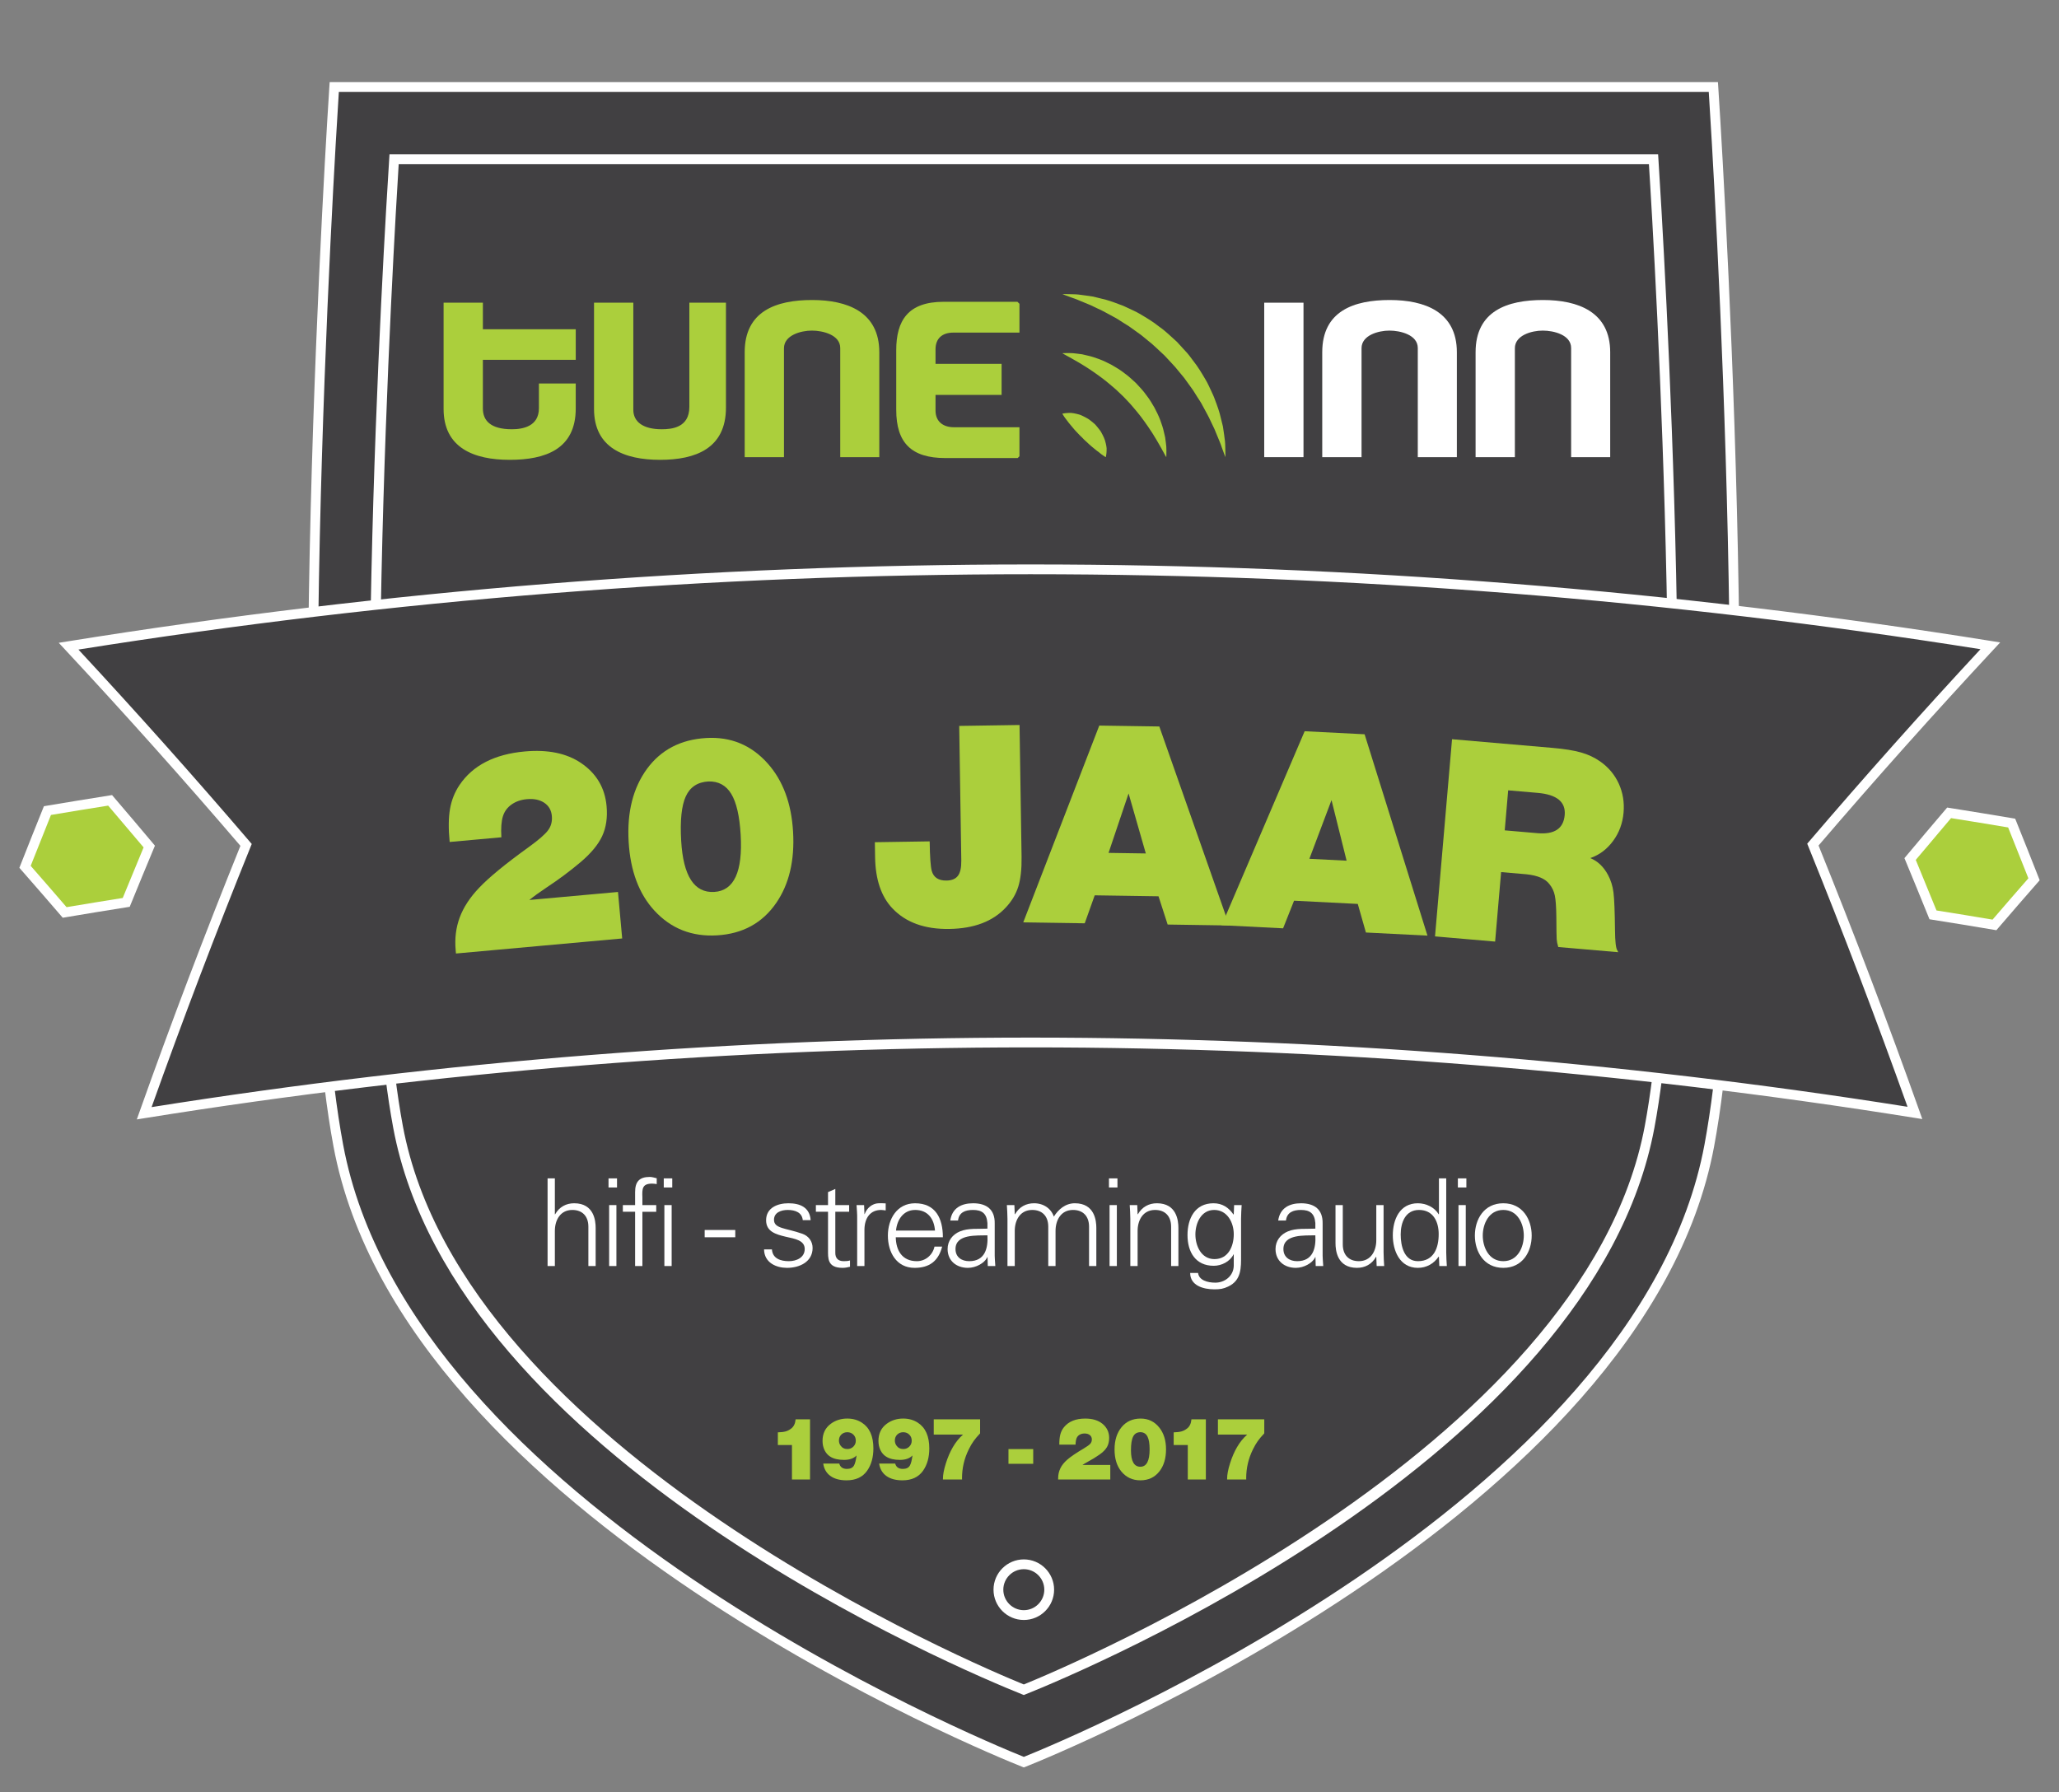 <?xml version="1.0" encoding="utf-8"?>
<!-- Generator: Adobe Illustrator 17.0.0, SVG Export Plug-In . SVG Version: 6.00 Build 0)  -->
<!DOCTYPE svg PUBLIC "-//W3C//DTD SVG 1.1//EN" "http://www.w3.org/Graphics/SVG/1.1/DTD/svg11.dtd">
<svg version="1.1" id="Laag_1" xmlns="http://www.w3.org/2000/svg" xmlns:xlink="http://www.w3.org/1999/xlink" x="0px" y="0px"
	 width="425px" height="370px" viewBox="0 0 425 370" enable-background="new 0 0 425 370" xml:space="preserve">
<rect x="0" y="0" width="425" height="370" fill="#808080" stroke="none"/>
<g>
	<g>
		<g>
			<g>
				<path fill="#414042" d="M353.656,17.967H211.329H68.994c0,0-10.581,157.308,0.84,218.525
					c14.337,76.819,139.177,126.35,141.495,127.268c2.316-0.919,127.152-50.449,141.486-127.268
					C364.237,175.275,353.656,17.967,353.656,17.967z"/>
				<path fill="#FFFFFF" d="M211.329,364.849l-0.373-0.148c-5.212-2.067-127.833-51.49-142.117-128.024
					c-11.313-60.641-0.96-217.204-0.855-218.779l0.064-0.943h286.553l0.063,0.943c0.105,1.575,10.46,158.137-0.857,218.779
					c-14.271,76.491-136.893,125.955-142.105,128.024L211.329,364.849z M69.941,18.978c-0.85,13.195-9.921,159.397,0.887,217.327
					c13.836,74.142,131.519,122.757,140.501,126.366c8.982-3.612,126.667-52.268,140.491-126.366
					c10.811-57.933,1.739-204.132,0.887-217.327H69.941z"/>
			</g>
			<g>
				<path fill="#414042" d="M81.346,32.862c-0.744,11.516-9.146,146.4,0.812,199.766c12.775,68.47,121.211,112.999,129.167,116.182
					c7.952-3.184,116.388-47.712,129.169-116.182c9.96-53.366,1.549-188.249,0.808-199.766H81.346z"/>
				<path fill="#FFFFFF" d="M211.325,349.901l-0.375-0.152c-11.943-4.779-117.051-48.678-129.786-116.936
					c-9.934-53.24-1.788-185.15-0.827-200.016l0.061-0.946h261.852l0.061,0.946c0.958,14.889,9.073,146.991-0.824,200.016
					c-12.734,68.236-117.843,112.153-129.786,116.936L211.325,349.901z M82.296,33.873c-0.861,13.654-8.887,146.349,0.857,198.568
					c12.513,67.07,119.698,111.839,128.172,115.278c8.474-3.442,115.66-48.232,128.174-115.278
					c9.667-51.804,2.043-179.785,0.854-198.568H82.296z"/>
			</g>
		</g>
		<g>
			<path fill="#414042" d="M206.083,328.155c0,2.896,2.35,5.242,5.246,5.242c2.888,0,5.238-2.346,5.238-5.242
				c0-2.892-2.35-5.242-5.238-5.242C208.433,322.913,206.083,325.263,206.083,328.155z"/>
			<path fill="#FFFFFF" d="M211.329,334.409c-3.45,0-6.257-2.806-6.257-6.253s2.808-6.253,6.257-6.253
				c3.446,0,6.249,2.806,6.249,6.253S214.775,334.409,211.329,334.409z M211.329,323.926c-2.335,0-4.234,1.897-4.234,4.23
				s1.899,4.23,4.234,4.23c2.329,0,4.226-1.897,4.226-4.23S213.658,323.926,211.329,323.926z"/>
		</g>
		<g>
			<g>
				<path fill="#414042" d="M29.765,229.809c6.577-18.518,13.587-36.99,21.029-55.397c-11.853-13.851-24.067-27.528-36.636-41.021
					c131.376-21.126,265.284-21.152,396.668-0.077c-12.568,13.497-24.776,27.179-36.625,41.034
					c7.453,18.406,14.472,36.874,21.061,55.392C274.199,210.331,150.819,210.354,29.765,229.809z"/>
				<path fill="#FFFFFF" d="M28.24,231.08l0.571-1.608c6.496-18.289,13.497-36.747,20.813-54.868
					c-11.688-13.646-23.868-27.277-36.207-40.523l-1.292-1.387l1.871-0.301c65.514-10.535,132.376-15.876,198.732-15.876
					c66.195,0,132.898,5.316,198.257,15.8l1.873,0.3l-1.292,1.388c-12.299,13.206-24.473,26.842-36.198,40.534
					c7.314,18.088,14.326,36.541,20.844,54.862l0.573,1.608l-1.685-0.269c-60.122-9.64-121.482-14.528-182.373-14.528
					c-61.036,0-122.539,4.91-182.802,14.597L28.24,231.08z M16.189,134.09c12.057,12.982,23.951,26.318,35.373,39.664l0.4,0.466
					l-0.231,0.571c-7.175,17.748-14.048,35.822-20.441,53.75c59.832-9.525,120.863-14.352,181.438-14.352
					c60.428,0,121.318,4.805,181.007,14.283c-6.415-17.957-13.299-36.03-20.473-53.744l-0.229-0.569l0.399-0.468
					c11.453-13.392,23.343-26.732,35.36-39.676c-64.652-10.269-130.61-15.476-196.064-15.476
					C147.111,118.539,80.999,123.77,16.189,134.09z"/>
			</g>
			<g>
				<g>
					<path fill="#ABCF3C" d="M398.991,188.856c-1.557-3.846-3.132-7.689-4.725-11.529c2.664-3.186,5.35-6.364,8.052-9.533
						c4.306,0.681,8.613,1.384,12.912,2.112c1.56,3.865,3.098,7.733,4.617,11.604c-2.743,3.13-5.466,6.271-8.168,9.419
						C407.45,190.214,403.223,189.523,398.991,188.856z"/>
					<path fill="#FFFFFF" d="M412.074,192.021l-0.563-0.095c-4.226-0.715-8.45-1.405-12.678-2.071l-0.565-0.089l-0.215-0.531
						c-1.555-3.845-3.128-7.684-4.722-11.523l-0.235-0.565l0.393-0.472c2.667-3.187,5.354-6.368,8.059-9.539l0.369-0.433
						l0.559,0.089c4.309,0.684,8.62,1.387,12.921,2.114l0.559,0.095l0.211,0.524c1.559,3.868,3.1,7.739,4.621,11.613l0.223,0.573
						l-0.405,0.462c-2.742,3.13-5.463,6.267-8.16,9.412L412.074,192.021z M399.714,187.945c3.859,0.612,7.715,1.241,11.57,1.891
						c2.448-2.851,4.914-5.694,7.397-8.531c-1.377-3.501-2.77-7-4.179-10.497c-3.924-0.662-7.854-1.304-11.783-1.926
						c-2.442,2.867-4.872,5.743-7.285,8.624C396.877,180.983,398.303,184.462,399.714,187.945z"/>
				</g>
				<g>
					<path fill="#ABCF3C" d="M13.344,188.356c-2.707-3.148-5.433-6.287-8.177-9.417c1.523-3.873,3.063-7.741,4.625-11.61
						c4.31-0.728,8.622-1.433,12.938-2.114c2.712,3.169,5.407,6.345,8.082,9.533c-1.605,3.841-3.189,7.683-4.755,11.529
						C21.816,186.947,17.579,187.642,13.344,188.356z"/>
					<path fill="#FFFFFF" d="M12.949,189.449l-0.372-0.433c-2.704-3.147-5.428-6.283-8.171-9.412L4,179.142l0.225-0.573
						c1.524-3.876,3.065-7.747,4.628-11.619l0.212-0.524l0.558-0.095c4.313-0.727,8.629-1.432,12.947-2.116l0.559-0.087l0.367,0.429
						c2.715,3.171,5.411,6.352,8.088,9.541l0.396,0.472l-0.237,0.567c-1.604,3.839-3.188,7.68-4.753,11.523l-0.214,0.529
						l-0.564,0.089c-4.236,0.668-8.469,1.361-12.7,2.077L12.949,189.449z M6.333,178.735c2.484,2.837,4.953,5.678,7.406,8.529
						c3.863-0.65,7.728-1.282,11.594-1.897c1.42-3.483,2.855-6.963,4.307-10.442c-2.422-2.881-4.859-5.755-7.312-8.624
						c-3.939,0.624-7.875,1.268-11.81,1.93C9.107,171.733,7.713,175.232,6.333,178.735z"/>
				</g>
			</g>
		</g>
	</g>
	<g>
		<path fill="#FFFFFF" d="M114.53,250.67h0.05c0.877-1.554,2.305-2.282,3.934-2.282c4.11,0,4.436,3.634,4.436,5.088v7.869h-1.503
			v-8.12c0-2.179-1.253-3.457-3.308-3.457c-2.481,0-3.609,2.079-3.609,4.336v7.241h-1.504v-18.093h1.504V250.67z"/>
		<path fill="#FFFFFF" d="M127.36,245.131h-1.754v-1.879h1.754V245.131z M127.235,248.765v12.58h-1.503v-12.58H127.235z"/>
		<path fill="#FFFFFF" d="M131.094,261.345v-11.202h-2.531v-1.378h2.531v-2.681c0-2.156,0.877-3.132,3.033-3.132
			c0.476,0,0.977,0.174,1.428,0.275v1.204c-0.301-0.05-0.626-0.1-0.927-0.1c-2.055,0-2.105,1.027-2.03,2.831v1.604h2.856v1.378
			h-2.856v11.202H131.094z"/>
		<path fill="#FFFFFF" d="M138.762,245.131h-1.754v-1.879h1.754V245.131z M138.637,248.765v12.58h-1.503v-12.58H138.637z"/>
		<path fill="#FFFFFF" d="M145.453,253.903h6.315v1.504h-6.315V253.903z"/>
		<path fill="#FFFFFF" d="M162.744,248.389c2.381,0,4.385,0.828,4.586,3.484h-1.629c-0.15-1.579-1.554-2.105-3.107-2.105
			c-1.404,0-2.832,0.551-2.832,2.029c0,1.855,2.431,1.679,5.839,2.883c1.303,0.451,2.13,1.579,2.13,2.932
			c0,2.832-2.631,4.11-5.288,4.11c-2.18,0-4.686-1.027-4.736-3.809h1.629c0.125,1.879,1.779,2.431,3.483,2.431
			c1.604,0,3.283-0.753,3.283-2.506c0-1.805-1.98-2.105-3.985-2.556c-1.98-0.477-3.985-1.052-3.985-3.383
			C158.133,249.292,160.538,248.389,162.744,248.389z"/>
		<path fill="#FFFFFF" d="M170.913,250.143h-2.506v-1.378h2.506v-2.681l1.504-0.653v3.333h2.856v1.378h-2.856v8.421
			c-0.025,1.152,0.576,1.78,1.729,1.78c0.451,0,0.902-0.025,1.303-0.151v1.303c-0.476,0.125-1.027,0.226-1.528,0.226
			c-3.183,0-3.007-2.03-3.007-3.735V250.143z"/>
		<path fill="#FFFFFF" d="M178.431,261.345h-1.503v-9.749c0.025-0.976-0.075-1.979-0.125-2.831h1.554l0.075,1.855h0.05
			c0.451-1.278,1.579-2.181,2.832-2.231c0.501-0.025,1.003,0,1.503,0.025v1.454c-0.3-0.025-0.626-0.1-0.927-0.1
			c-2.231,0-3.409,1.604-3.459,4.01V261.345z"/>
		<path fill="#FFFFFF" d="M184.897,255.407c0.05,2.681,1.278,4.937,4.36,4.937c1.779,0,3.258-1.278,3.634-3.007h1.579
			c-0.777,3.007-2.656,4.385-5.689,4.385c-3.759,0-5.513-3.233-5.513-6.666c0-3.408,1.879-6.666,5.613-6.666
			c4.21,0,5.739,3.083,5.739,7.018H184.897z M192.991,254.029c-0.176-2.432-1.479-4.261-4.085-4.261
			c-2.456,0-3.759,2.054-3.959,4.261H192.991z"/>
		<path fill="#FFFFFF" d="M203.816,252.475c-0.15-2.056-1.203-2.707-2.982-2.707c-1.579,0-2.882,0.476-3.083,2.18h-1.604
			c0.376-2.58,2.306-3.559,4.712-3.559c2.782,0,4.51,1.279,4.46,4.161v5.964c-0.025,0.978,0.075,1.98,0.125,2.831h-1.554
			l-0.05-1.854h-0.05l-0.075,0.174c-0.551,1.054-2.23,2.056-3.934,2.056c-2.33,0-4.185-1.428-4.185-3.884
			c0-1.704,1.027-3.008,2.531-3.633c1.679-0.728,3.86-0.477,5.689-0.577V252.475z M200.058,260.344c3.282,0,3.909-2.707,3.759-5.339
			c-2.13,0.075-6.591-0.325-6.591,2.832C197.226,259.542,198.529,260.344,200.058,260.344z"/>
		<path fill="#FFFFFF" d="M209.455,250.62l0.05,0.05c0.877-1.554,2.305-2.282,3.934-2.282c1.98,0,3.535,1.104,4.084,2.757
			c0.929-1.478,2.382-2.757,4.336-2.757c4.11,0,4.436,3.634,4.436,5.088v7.869h-1.503v-8.12c0-2.179-1.254-3.457-3.308-3.457
			c-2.482,0-3.609,2.079-3.609,4.336v7.241h-1.503v-8.12c0-2.179-1.252-3.457-3.308-3.457c-2.48,0-3.609,2.079-3.609,4.336v7.241
			h-1.504v-9.749c0-0.976-0.075-1.979-0.125-2.831h1.554L209.455,250.62z"/>
		<path fill="#FFFFFF" d="M230.655,245.131h-1.754v-1.879h1.754V245.131z M230.53,248.765v12.58h-1.504v-12.58H230.53z"/>
		<path fill="#FFFFFF" d="M234.814,261.345h-1.503v-9.749c0-0.976-0.075-1.979-0.125-2.831h1.554l0.075,1.855l0.05,0.05
			c0.877-1.554,2.305-2.282,3.934-2.282c4.11,0,4.436,3.634,4.436,5.088v7.869h-1.503v-8.12c0-2.179-1.254-3.457-3.308-3.457
			c-2.482,0-3.609,2.079-3.609,4.336V261.345z"/>
		<path fill="#FFFFFF" d="M254.737,248.765h1.554c-0.05,0.852-0.124,1.855-0.124,2.831v7.544c0,2.506,0.124,5.138-2.658,6.441
			c-1.001,0.476-1.679,0.576-2.856,0.576c-2.28,0-4.987-0.776-4.987-3.383h1.629c0.176,1.505,1.955,2.005,3.559,2.005
			c1.955,0,3.76-1.378,3.809-3.484v-2.354h-0.049c-0.728,1.478-2.457,2.354-4.086,2.354c-3.784,0-5.413-2.881-5.413-6.34
			c0-3.408,1.528-6.566,5.362-6.566c1.83,0,3.132,0.878,4.136,2.332l0.049-0.1L254.737,248.765z M250.627,249.768
			c-2.731,0-3.884,2.757-3.884,5.061c0,2.307,1.178,5.087,3.934,5.087c2.881,0,3.985-2.681,3.985-5.138
			C254.662,252.375,253.334,249.768,250.627,249.768z"/>
		<path fill="#FFFFFF" d="M271.502,252.475c-0.151-2.056-1.202-2.707-2.982-2.707c-1.579,0-2.881,0.476-3.082,2.18h-1.604
			c0.375-2.58,2.305-3.559,4.711-3.559c2.781,0,4.51,1.279,4.46,4.161v5.964c-0.025,0.978,0.075,1.98,0.125,2.831h-1.554
			l-0.05-1.854h-0.05l-0.075,0.174c-0.551,1.054-2.23,2.056-3.934,2.056c-2.33,0-4.185-1.428-4.185-3.884
			c0-1.704,1.028-3.008,2.531-3.633c1.679-0.728,3.859-0.477,5.689-0.577V252.475z M267.743,260.344
			c3.282,0,3.909-2.707,3.759-5.339c-2.13,0.075-6.591-0.325-6.591,2.832C264.911,259.542,266.213,260.344,267.743,260.344z"/>
		<path fill="#FFFFFF" d="M284.082,248.765h1.504v9.748c0,0.978,0.075,1.98,0.125,2.831h-1.554l-0.075-1.854l-0.05-0.05
			c-0.876,1.554-2.304,2.28-3.933,2.28c-4.111,0-4.436-3.634-4.436-5.088v-7.869h1.503v8.12c0,2.181,1.254,3.459,3.308,3.459
			c2.481,0,3.608-2.081,3.608-4.336V248.765z"/>
		<path fill="#FFFFFF" d="M297.013,259.491l-0.05-0.1c-1.027,1.503-2.555,2.33-4.31,2.33c-3.735,0-5.163-3.559-5.163-6.716
			c0-3.258,1.428-6.616,5.163-6.616c1.679,0,3.433,0.803,4.31,2.282l0.05-0.05v-7.368h1.504v15.261c0,0.978,0.075,1.98,0.125,2.831
			h-1.554L297.013,259.491z M292.904,249.768c-2.858,0-3.785,2.657-3.785,5.061c0,2.332,0.676,5.514,3.559,5.514
			c3.283,0,4.284-2.732,4.284-5.59C296.963,252.199,295.836,249.768,292.904,249.768z"/>
		<path fill="#FFFFFF" d="M302.676,245.131h-1.755v-1.879h1.755V245.131z M302.551,248.765v12.58h-1.503v-12.58H302.551z"/>
		<path fill="#FFFFFF" d="M316.158,255.055c0,3.308-1.855,6.666-5.863,6.666c-4.011,0-5.866-3.358-5.866-6.666
			c0-3.308,1.855-6.666,5.866-6.666C314.303,248.389,316.158,251.747,316.158,255.055z M310.295,249.768
			c-3.033,0-4.237,2.957-4.237,5.287c0,2.332,1.203,5.288,4.237,5.288c3.032,0,4.234-2.957,4.234-5.288
			C314.529,252.725,313.327,249.768,310.295,249.768z"/>
	</g>
	<g>
		<g>
			<path fill="#ABCF3C" d="M105.202,94.923c-7.419,0-13.639-2.488-13.639-10.505V62.484h8.11v5.483h19.168v6.313H99.672v10.045
				c0,2.442,1.521,4.286,5.99,4.286c2.259,0,5.575-0.599,5.575-4.332v-5.115h7.603v5.16
				C118.84,92.757,112.528,94.923,105.202,94.923z"/>
			<path fill="#ABCF3C" d="M136.253,94.923c-7.419,0-13.639-2.488-13.639-10.505V62.484h8.11v22.118
				c0,2.442,1.982,4.009,5.852,4.009c2.074,0,5.713-0.323,5.713-4.608V62.484h7.557v21.656
				C149.846,92.573,143.579,94.923,136.253,94.923z"/>
			<path fill="#ABCF3C" d="M173.433,94.37V71.838c0-2.719-3.595-3.594-5.852-3.594c-2.305,0-5.76,0.968-5.76,3.64V94.37h-8.109
				V72.713c0-8.524,6.542-10.782,13.916-10.782c7.234,0,13.87,2.442,13.87,10.782V94.37H173.433z"/>
			<path fill="#ABCF3C" d="M210.058,94.555h-14.929c-7.004,0-10.137-3.134-10.137-9.953V72.298c0-6.128,2.442-9.999,9.769-9.999
				h15.252l0.415,0.415v5.944h-13.639c-2.35,0-3.687,1.244-3.687,3.456v2.996h13.639v6.405h-13.639v3.225
				c0,2.212,1.475,3.456,3.824,3.456h13.501v5.989L210.058,94.555z"/>
		</g>
		<g>
			<g>
				<path fill="#FFFFFF" d="M260.949,94.37V62.484h8.108V94.37H260.949z"/>
				<path fill="#FFFFFF" d="M292.647,94.37V71.838c0-2.719-3.594-3.594-5.851-3.594c-2.305,0-5.759,0.968-5.759,3.64V94.37h-8.111
					V72.713c0-8.524,6.544-10.782,13.917-10.782c7.234,0,13.87,2.442,13.87,10.782V94.37H292.647z"/>
				<path fill="#FFFFFF" d="M324.298,94.37V71.838c0-2.719-3.594-3.594-5.851-3.594c-2.305,0-5.761,0.968-5.761,3.64V94.37h-8.108
					V72.713c0-8.524,6.541-10.782,13.914-10.782c7.234,0,13.87,2.442,13.87,10.782V94.37H324.298z"/>
			</g>
		</g>
		<g>
			<path fill="#ABCF3C" d="M240.732,94.369c0,0-0.282-0.446-0.701-1.245c-0.194-0.409-0.491-0.87-0.78-1.393
				c-0.283-0.525-0.639-1.096-1.023-1.725c-0.36-0.634-0.831-1.273-1.275-1.962c-0.452-0.685-0.98-1.372-1.5-2.084
				c-0.559-0.69-1.104-1.414-1.727-2.096c-0.56-0.693-1.314-1.408-1.845-1.998c-0.723-0.668-1.474-1.439-2.13-1.966
				c-0.648-0.59-1.375-1.145-2.067-1.702c-0.713-0.52-1.398-1.047-2.083-1.499c-0.689-0.446-1.329-0.915-1.962-1.276
				c-0.623-0.383-1.202-0.741-1.735-1.028c-0.53-0.293-0.988-0.587-1.386-0.779c-0.785-0.417-1.239-0.702-1.239-0.702
				s0.518-0.042,1.434-0.031c0.462-0.005,1.015,0.032,1.644,0.125c0.319,0.041,0.657,0.085,1.014,0.131
				c0.351,0.07,0.714,0.168,1.099,0.258c0.779,0.162,1.591,0.434,2.447,0.751c0.853,0.32,1.721,0.743,2.604,1.211
				c0.861,0.504,1.755,1.02,2.611,1.71c0.931,0.654,1.579,1.328,2.343,2.003c0.813,0.896,1.504,1.58,2.125,2.473
				c0.657,0.824,1.185,1.72,1.685,2.583c0.468,0.882,0.89,1.751,1.209,2.604c0.317,0.856,0.587,1.669,0.75,2.447
				c0.091,0.385,0.19,0.746,0.258,1.098c0.047,0.361,0.093,0.703,0.135,1.025c0.096,0.638,0.132,1.188,0.124,1.637
				C240.771,93.842,240.732,94.369,240.732,94.369z"/>
			<path fill="#ABCF3C" d="M252.94,94.369c0,0-0.309-0.752-0.776-2.083c-0.206-0.678-0.56-1.457-0.919-2.337
				c-0.18-0.438-0.373-0.904-0.575-1.395c-0.231-0.482-0.473-0.99-0.726-1.519c-0.462-1.07-1.116-2.155-1.73-3.324
				c-0.291-0.593-0.687-1.151-1.058-1.735c-0.395-0.57-0.71-1.201-1.146-1.773c-0.418-0.58-0.843-1.17-1.273-1.766
				c-0.41-0.609-0.937-1.143-1.392-1.736c-0.469-0.583-0.944-1.167-1.478-1.705l-1.498-1.608c-1.165-1.056-2.333-2.261-3.458-3.108
				c-0.584-0.446-1.091-0.95-1.705-1.364c-0.596-0.43-1.186-0.855-1.767-1.272c-0.57-0.438-1.203-0.75-1.773-1.145
				c-0.584-0.371-1.141-0.767-1.735-1.058c-1.169-0.615-2.254-1.266-3.323-1.731c-0.529-0.253-1.037-0.495-1.519-0.726
				c-0.497-0.204-0.966-0.398-1.408-0.58c-0.89-0.362-1.665-0.714-2.328-0.919c-1.315-0.464-2.077-0.777-2.077-0.777
				s0.803-0.018,2.229,0.034c0.718,0.004,1.576,0.095,2.558,0.253c0.495,0.073,1.022,0.149,1.577,0.23
				c0.544,0.135,1.115,0.276,1.712,0.424c1.213,0.26,2.472,0.711,3.801,1.219c0.679,0.225,1.329,0.558,2.01,0.867
				c0.676,0.322,1.382,0.629,2.05,1.028c1.339,0.792,2.733,1.6,4.053,2.664c1.425,0.992,2.477,2.09,3.687,3.156l1.738,1.902
				c0.582,0.595,1.06,1.273,1.553,1.929c1.027,1.283,1.848,2.679,2.636,4.021c0.401,0.667,0.705,1.375,1.027,2.05
				c0.309,0.682,0.642,1.331,0.867,2.01c0.509,1.329,0.959,2.589,1.219,3.801c0.148,0.597,0.289,1.168,0.425,1.712
				c0.082,0.56,0.16,1.091,0.235,1.589c0.159,0.992,0.248,1.847,0.252,2.55C252.955,93.556,252.94,94.369,252.94,94.369z"/>
			<path fill="#ABCF3C" d="M228.251,94.369c0,0-0.235-0.117-0.575-0.354c-0.168-0.12-0.381-0.261-0.584-0.441
				c-0.209-0.186-0.459-0.372-0.707-0.543c-0.245-0.183-0.489-0.379-0.725-0.589c-0.232-0.211-0.533-0.422-0.779-0.659
				c-0.258-0.234-0.499-0.489-0.775-0.72c-0.271-0.235-0.515-0.497-0.761-0.757l-0.374-0.355c-0.15-0.137-0.283-0.291-0.422-0.437
				c-0.247-0.263-0.492-0.522-0.726-0.773c-0.226-0.235-0.401-0.512-0.628-0.752c-0.221-0.244-0.427-0.494-0.616-0.741
				c-0.36-0.525-0.721-0.909-0.942-1.271c-0.232-0.339-0.359-0.579-0.359-0.579s0.245-0.071,0.662-0.116
				c0.411-0.032,1.034-0.107,1.707,0.03c0.339,0.061,0.706,0.144,1.089,0.253c0.381,0.108,0.774,0.313,1.175,0.513
				c0.4,0.209,0.833,0.446,1.118,0.688c0.159,0.124,0.327,0.24,0.477,0.376l0.534,0.463c0.299,0.345,0.602,0.687,0.869,1.049
				c0.288,0.343,0.495,0.741,0.687,1.125c0.19,0.389,0.37,0.745,0.487,1.142c0.117,0.395,0.205,0.772,0.268,1.117
				c0.077,0.348,0.082,0.661,0.063,0.935c0.003,0.271-0.031,0.525-0.051,0.729C228.316,94.116,228.251,94.369,228.251,94.369z"/>
		</g>
	</g>
	<g>
		<path fill="#ABCF3C" d="M127.559,184.128l0.867,9.598l-34.311,3.106c-0.018-0.198-0.038-0.427-0.061-0.686
			c-0.219-2.424,0.061-4.684,0.844-6.779c0.782-2.094,2.116-4.129,4.001-6.103c2.029-2.146,5.461-4.961,10.296-8.444
			c1.994-1.442,3.303-2.582,3.928-3.422c0.626-0.838,0.887-1.822,0.784-2.956c-0.107-1.191-0.63-2.1-1.569-2.729
			c-0.938-0.624-2.134-0.873-3.584-0.741c-1.233,0.111-2.286,0.476-3.161,1.097s-1.47,1.425-1.78,2.416
			c-0.328,1.031-0.437,2.483-0.326,4.356l-10.673,0.966c-0.269-2.74-0.243-5.016,0.073-6.83c0.318-1.812,0.97-3.454,1.96-4.926
			c2.738-4.054,7.227-6.364,13.467-6.929c4.75-0.429,8.618,0.362,11.605,2.377c3.181,2.156,4.941,5.123,5.283,8.899
			c0.215,2.365-0.089,4.43-0.911,6.198c-0.822,1.768-2.321,3.572-4.499,5.412c-2.179,1.839-4.507,3.574-6.984,5.2
			c-1.454,0.972-2.64,1.831-3.552,2.574L127.559,184.128z"/>
		<path fill="#ABCF3C" d="M145.775,152.347c5.06-0.296,9.28,1.444,12.659,5.224c3.164,3.533,4.921,8.237,5.264,14.113
			c0.348,5.937-0.814,10.843-3.484,14.717c-2.855,4.145-6.933,6.374-12.232,6.682c-5.178,0.304-9.476-1.393-12.89-5.091
			c-3.203-3.469-4.979-8.211-5.333-14.227c-0.358-6.097,0.909-11.117,3.795-15.065C136.444,154.773,140.516,152.655,145.775,152.347
			z M146.212,161.314c-2.233,0.132-3.786,1.162-4.663,3.092c-0.875,1.93-1.191,4.987-0.946,9.171
			c0.427,7.271,2.701,10.784,6.824,10.543c4.084-0.239,5.904-4.173,5.455-11.803c-0.225-3.865-0.875-6.68-1.948-8.446
			C149.859,162.105,148.286,161.253,146.212,161.314z"/>
		<path fill="#ABCF3C" d="M210.444,149.66l0.419,27.234c0.038,2.495-0.186,4.528-0.67,6.103c-0.486,1.575-1.345,3.019-2.584,4.335
			c-2.669,2.875-6.557,4.353-11.665,4.43c-5.07,0.079-8.982-1.338-11.74-4.25c-2.314-2.438-3.505-5.963-3.576-10.572l-0.04-2.604
			l-0.008-0.478l11.313-0.174c0.049,3.193,0.19,5.216,0.423,6.071c0.379,1.371,1.397,2.043,3.054,2.017
			c1.097-0.016,1.885-0.348,2.365-0.994c0.478-0.646,0.707-1.687,0.686-3.124l-0.429-27.803L210.444,149.66z"/>
		<path fill="#ABCF3C" d="M239.296,149.966l14.441,41.078l-12.72-0.192l-1.887-5.834l-13.17-0.198l-2.061,5.775l-12.69-0.19
			l15.695-40.625L239.296,149.966z M236.508,176.176l-3.556-12.386l-4.135,12.271L236.508,176.176z"/>
		<path fill="#ABCF3C" d="M281.669,151.574l12.975,41.564l-12.704-0.642l-1.679-5.9l-13.154-0.664l-2.264,5.7l-12.676-0.64
			l17.128-40.044L281.669,151.574z M277.953,177.67l-3.114-12.504l-4.568,12.115L277.953,177.67z"/>
		<path fill="#ABCF3C" d="M299.718,152.594l20.755,1.792c2.424,0.209,4.374,0.522,5.852,0.94c1.476,0.417,2.798,1.037,3.969,1.859
			c1.719,1.209,2.999,2.736,3.841,4.582s1.172,3.843,0.986,5.988c-0.19,2.187-0.907,4.133-2.156,5.838
			c-1.249,1.705-2.823,2.887-4.722,3.542c1.529,0.612,2.75,1.77,3.665,3.471c0.587,1.093,0.964,2.296,1.13,3.612
			c0.168,1.318,0.273,3.93,0.316,7.84c0.02,2.325,0.182,3.701,0.484,4.127l0.178,0.375l-12.374-1.067
			c-0.188-0.616-0.296-1.158-0.326-1.62c-0.032-0.464-0.053-1.997-0.069-4.603c-0.024-2.045-0.128-3.511-0.312-4.398
			c-0.184-0.887-0.555-1.675-1.116-2.365c-0.846-1.114-2.43-1.792-4.752-2.033l-5.22-0.448l-1.237,14.344l-12.406-1.071
			L299.718,152.594z M311.303,163.148l-0.711,8.261l6.769,0.583c3.499,0.302,5.368-0.948,5.611-3.752
			c0.233-2.703-1.628-4.226-5.585-4.568L311.303,163.148z"/>
	</g>
	<g>
		<path fill="#ABCF3C" d="M167.199,292.993v12.421h-3.73v-7.119h-0.739h-0.927h-0.796h-0.448v-2.618
			c0.668-0.02,1.201-0.083,1.6-0.192c0.399-0.111,0.776-0.302,1.132-0.577c0.541-0.397,0.854-1.037,0.935-1.916H167.199z"/>
		<path fill="#ABCF3C" d="M169.922,302.123h3.311c0.2,0.735,0.727,1.102,1.581,1.102c0.693,0,1.174-0.223,1.44-0.674
			c0.231-0.373,0.415-1.075,0.553-2.104c-0.587,0.611-1.454,0.917-2.6,0.917c-1.191,0-2.142-0.227-2.853-0.684
			c-0.5-0.316-0.885-0.761-1.16-1.328c-0.275-0.567-0.413-1.203-0.413-1.909c0-1.521,0.569-2.699,1.703-3.535
			c0.972-0.717,2.108-1.077,3.404-1.077c1.142,0,2.148,0.285,3.021,0.852c1.579,1.023,2.367,2.792,2.367,5.305
			c0,1.851-0.431,3.388-1.29,4.611c-0.929,1.322-2.345,1.982-4.246,1.982c-1.385,0-2.491-0.296-3.321-0.893
			C170.589,304.095,170.091,303.24,169.922,302.123z M174.926,295.649c-0.504,0-0.923,0.156-1.253,0.468
			c-0.338,0.332-0.506,0.745-0.506,1.245c0,0.387,0.107,0.729,0.318,1.029c0.338,0.486,0.81,0.729,1.423,0.729
			c0.492,0,0.905-0.168,1.239-0.5c0.334-0.334,0.5-0.741,0.5-1.221c0-0.5-0.162-0.913-0.486-1.239
			C175.837,295.833,175.426,295.663,174.926,295.649z"/>
		<path fill="#ABCF3C" d="M181.464,302.123h3.311c0.2,0.735,0.727,1.102,1.581,1.102c0.693,0,1.174-0.223,1.44-0.674
			c0.231-0.373,0.415-1.075,0.553-2.104c-0.587,0.611-1.454,0.917-2.6,0.917c-1.191,0-2.142-0.227-2.853-0.684
			c-0.5-0.316-0.885-0.761-1.16-1.328c-0.275-0.567-0.413-1.203-0.413-1.909c0-1.521,0.569-2.699,1.703-3.535
			c0.972-0.717,2.108-1.077,3.404-1.077c1.142,0,2.148,0.285,3.021,0.852c1.579,1.023,2.367,2.792,2.367,5.305
			c0,1.851-0.431,3.388-1.29,4.611c-0.929,1.322-2.345,1.982-4.246,1.982c-1.385,0-2.491-0.296-3.321-0.893
			C182.132,304.095,181.634,303.24,181.464,302.123z M186.468,295.649c-0.504,0-0.923,0.156-1.253,0.468
			c-0.338,0.332-0.506,0.745-0.506,1.245c0,0.387,0.107,0.729,0.318,1.029c0.338,0.486,0.81,0.729,1.423,0.729
			c0.492,0,0.905-0.168,1.239-0.5c0.334-0.334,0.5-0.741,0.5-1.221c0-0.5-0.162-0.913-0.486-1.239
			C187.379,295.833,186.968,295.663,186.468,295.649z"/>
		<path fill="#ABCF3C" d="M202.304,292.993v2.891c-0.561,0.593-1.012,1.128-1.351,1.608c-0.34,0.48-0.668,1.045-0.986,1.693
			c-0.931,1.883-1.395,3.867-1.395,5.949c0,0.043,0.004,0.136,0.01,0.281h-3.948c0-0.087,0-0.146,0-0.178
			c0-0.83,0.2-1.879,0.599-3.147s0.883-2.391,1.45-3.363c0.593-1.016,1.288-1.877,2.086-2.582h-6.034v-3.151H202.304z"/>
		<path fill="#ABCF3C" d="M213.267,299.13v3.039h-5.107v-3.039H213.267z"/>
		<path fill="#ABCF3C" d="M229.176,302.404v3.011H218.41c0-0.063,0-0.134,0-0.215c0-0.761,0.15-1.456,0.454-2.086
			c0.302-0.628,0.774-1.225,1.417-1.786c0.692-0.611,1.839-1.391,3.442-2.337c0.66-0.393,1.1-0.711,1.318-0.954
			c0.219-0.243,0.328-0.543,0.328-0.899c0-0.373-0.136-0.672-0.411-0.893s-0.64-0.332-1.095-0.332c-0.387,0-0.725,0.085-1.016,0.253
			c-0.288,0.168-0.496,0.401-0.622,0.701c-0.13,0.312-0.205,0.761-0.223,1.347h-3.349c-0.006-0.861,0.065-1.569,0.215-2.124
			c0.15-0.555,0.399-1.047,0.749-1.478c0.966-1.185,2.428-1.778,4.386-1.778c1.49,0,2.671,0.356,3.544,1.067
			c0.929,0.761,1.395,1.735,1.395,2.918c0,0.743-0.154,1.377-0.458,1.905c-0.306,0.526-0.824,1.045-1.553,1.557
			c-0.731,0.512-1.504,0.986-2.32,1.423c-0.48,0.261-0.873,0.494-1.18,0.701H229.176z"/>
		<path fill="#ABCF3C" d="M235.443,292.833c1.585,0,2.869,0.622,3.853,1.863c0.923,1.16,1.385,2.659,1.385,4.499
			c0,1.857-0.452,3.367-1.355,4.526c-0.968,1.241-2.28,1.861-3.94,1.861c-1.62,0-2.93-0.609-3.928-1.824
			c-0.935-1.142-1.403-2.653-1.403-4.536c0-1.909,0.486-3.452,1.46-4.629C232.487,293.42,233.797,292.833,235.443,292.833z
			 M235.415,295.641c-0.699,0-1.203,0.292-1.511,0.879c-0.308,0.585-0.462,1.533-0.462,2.843c0,2.276,0.644,3.414,1.936,3.414
			c1.278,0,1.916-1.193,1.916-3.582c0-1.211-0.15-2.1-0.452-2.671C236.54,295.953,236.063,295.659,235.415,295.641z"/>
		<path fill="#ABCF3C" d="M248.902,292.993v12.421h-3.73v-7.119h-0.739h-0.927h-0.796h-0.448v-2.618
			c0.668-0.02,1.201-0.083,1.6-0.192c0.399-0.111,0.776-0.302,1.132-0.577c0.541-0.397,0.854-1.037,0.935-1.916H248.902z"/>
		<path fill="#ABCF3C" d="M260.96,292.993v2.891c-0.561,0.593-1.012,1.128-1.351,1.608c-0.34,0.48-0.668,1.045-0.986,1.693
			c-0.931,1.883-1.395,3.867-1.395,5.949c0,0.043,0.004,0.136,0.01,0.281h-3.948c0-0.087,0-0.146,0-0.178
			c0-0.83,0.2-1.879,0.599-3.147c0.399-1.268,0.883-2.391,1.45-3.363c0.593-1.016,1.288-1.877,2.086-2.582h-6.034v-3.151H260.96z"/>
	</g>
</g>
</svg>
